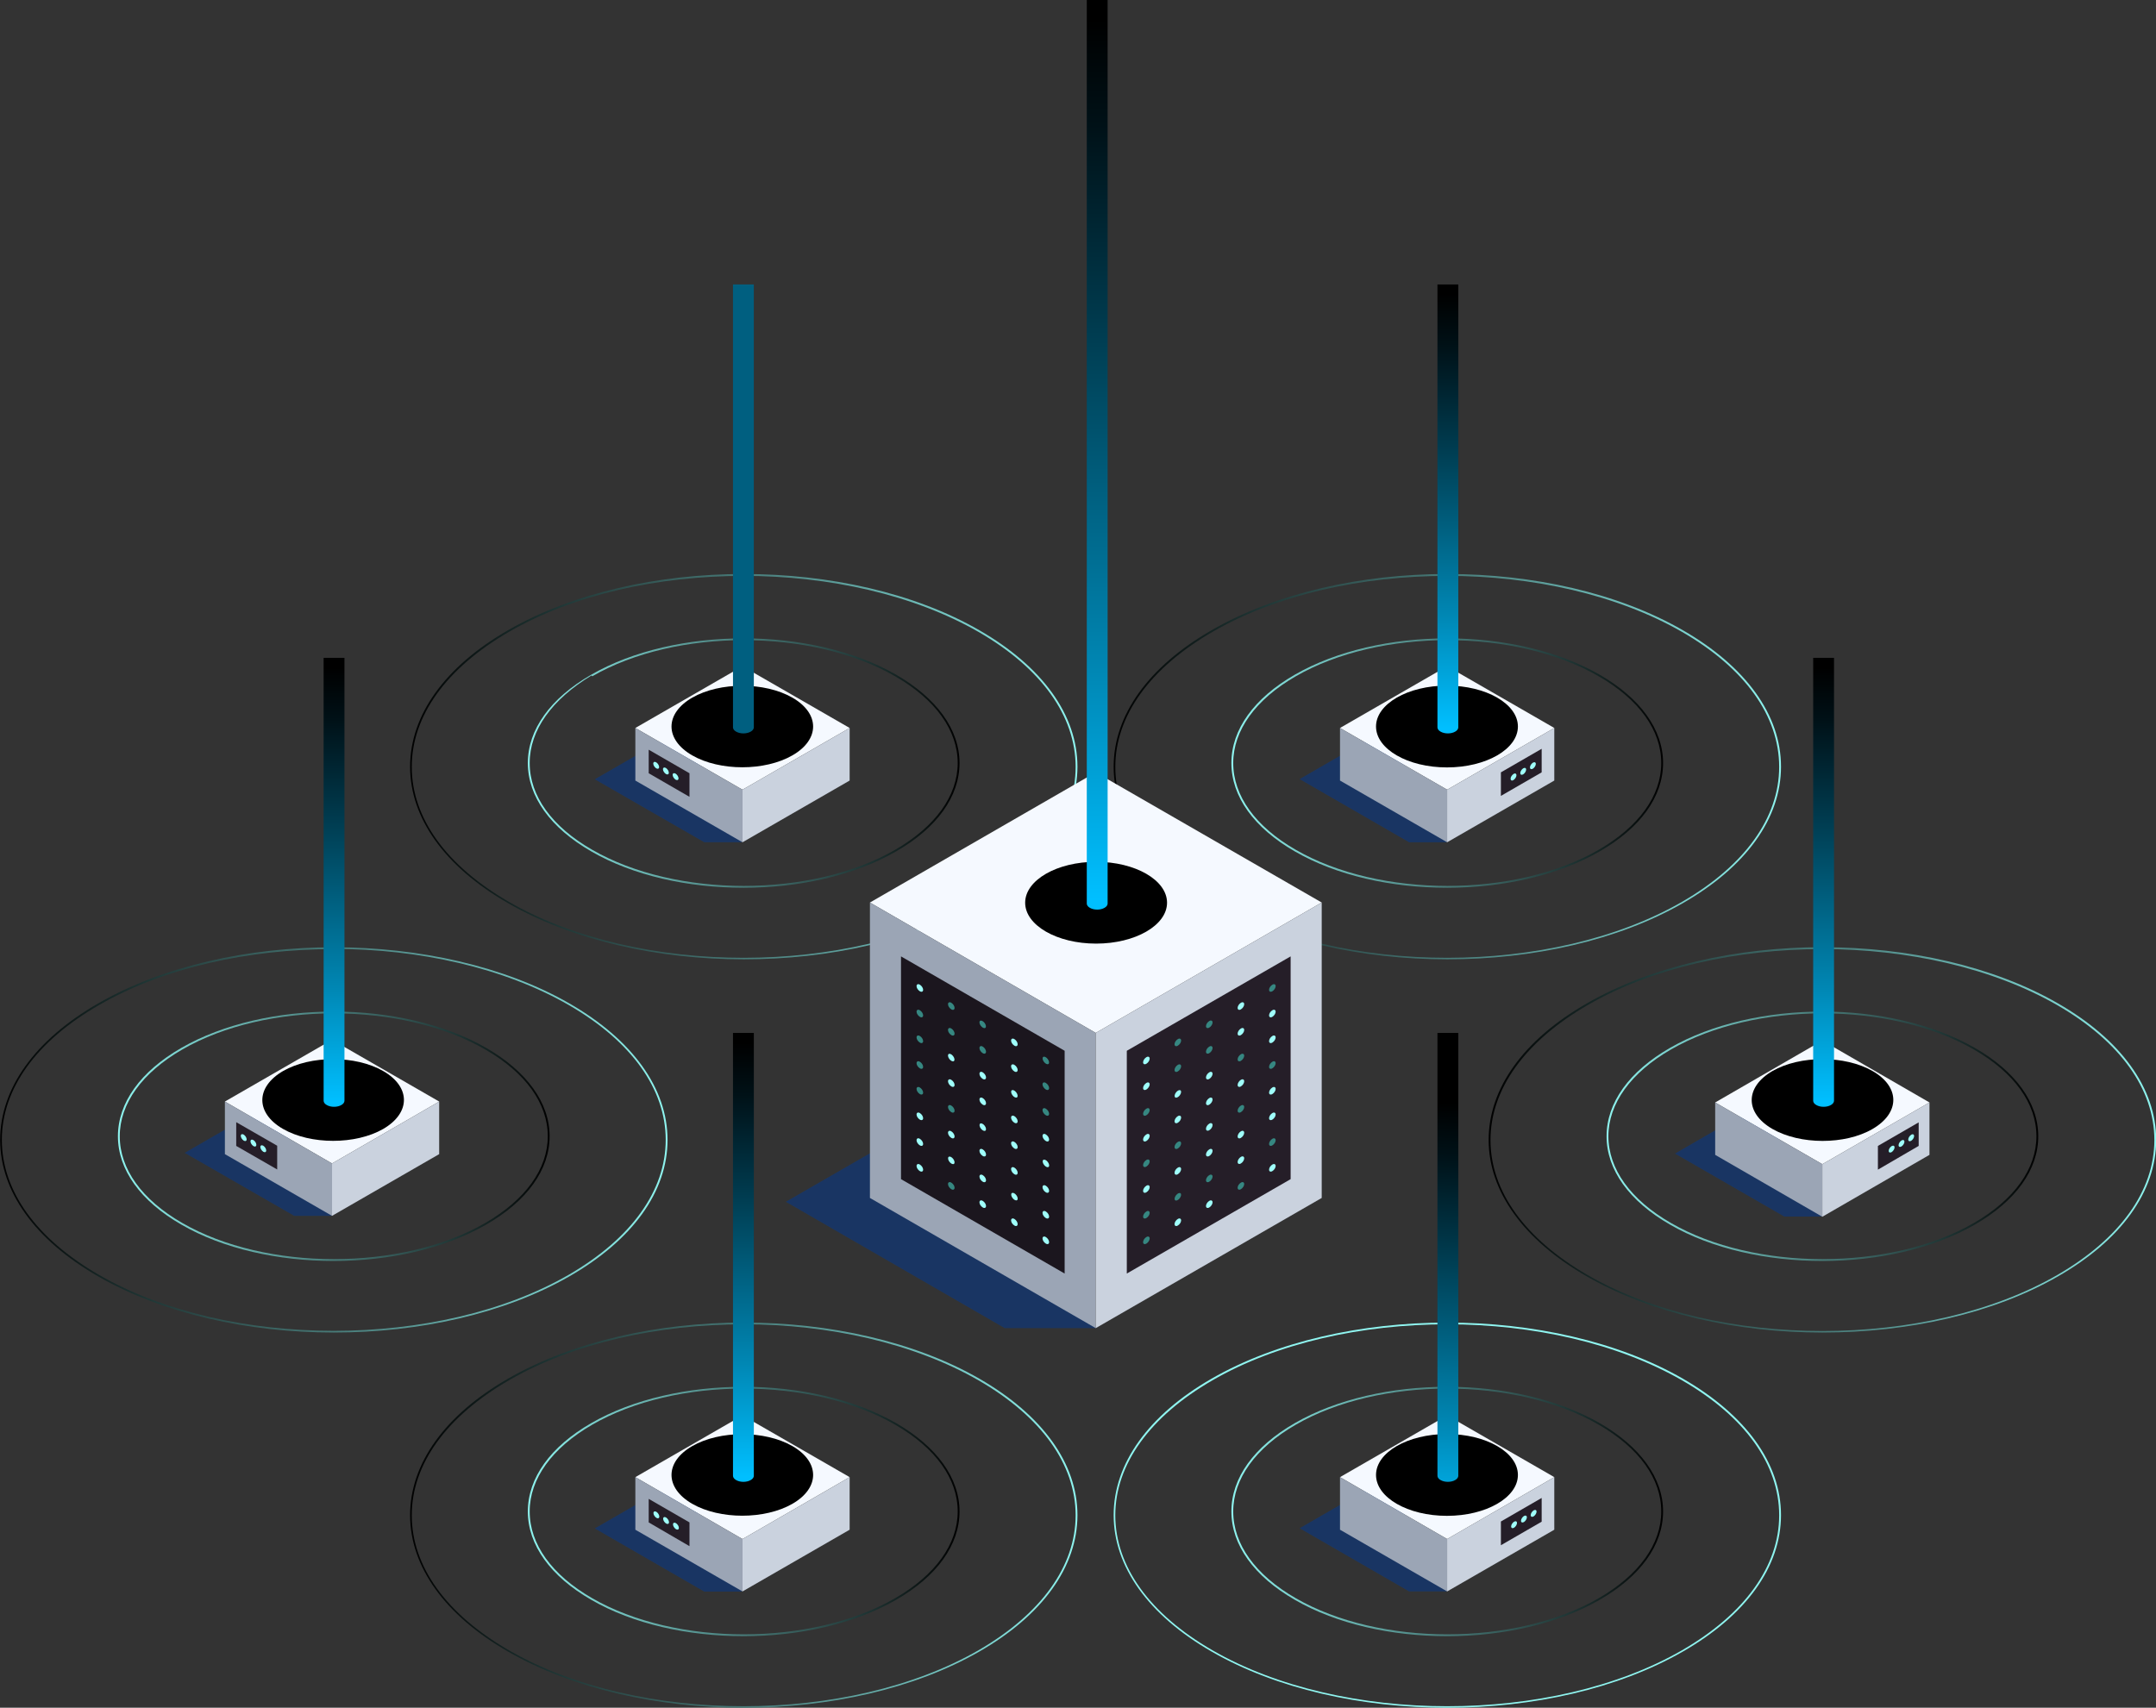 <svg width="544" height="431" viewBox="0 0 544 431" fill="none" xmlns="http://www.w3.org/2000/svg">
<rect x="0" y="0" width="544" height="431" fill="#333333" stroke="none"/>
<g clip-path="url(#clip0_343_26545)">
<g style="mix-blend-mode:screen">
<path d="M365.143 242.113C343.599 242.113 322.054 237.366 305.677 227.919C289.761 218.749 280.996 206.492 280.996 193.497C280.996 180.502 289.761 168.244 305.677 159.074C338.478 140.134 391.854 140.134 424.654 159.074C440.57 168.244 449.381 180.502 449.381 193.497C449.381 206.492 440.616 218.749 424.654 227.919C408.231 237.366 386.733 242.113 365.189 242.113H365.143ZM365.143 145.341C343.691 145.341 322.239 150.042 305.908 159.488C290.13 168.613 281.411 180.686 281.411 193.543C281.411 206.399 290.084 218.473 305.908 227.597C338.57 246.444 391.715 246.444 424.423 227.597C440.201 218.473 448.92 206.399 448.92 193.543C448.92 180.686 440.247 168.613 424.423 159.488C408.092 150.088 386.641 145.341 365.189 145.341H365.143Z" fill="url(#paint0_linear_343_26545)"/>
</g>
<g style="mix-blend-mode:screen">
<path d="M365.142 224.049C351.21 224.049 337.278 221.008 326.713 214.879C316.379 208.934 310.705 201.008 310.705 192.575C310.705 184.142 316.379 176.216 326.713 170.272C347.934 158.06 382.396 158.06 403.617 170.272C413.905 176.216 419.625 184.142 419.625 192.575C419.625 201.008 413.951 208.934 403.617 214.879C393.006 221.008 379.074 224.049 365.188 224.049H365.142ZM326.944 170.687C316.795 176.539 311.166 184.327 311.166 192.575C311.166 200.824 316.749 208.612 326.944 214.464C348.027 226.63 382.303 226.63 403.386 214.464C413.535 208.612 419.164 200.824 419.164 192.575C419.164 184.327 413.582 176.539 403.386 170.687C382.303 158.521 348.027 158.521 326.944 170.687Z" fill="url(#paint1_linear_343_26545)"/>
</g>
<g style="mix-blend-mode:multiply" opacity="0.5">
<path d="M349.366 184.234L327.914 196.63L355.548 212.574H365.097L349.366 184.234Z" fill="#003893"/>
</g>
<path d="M365.143 199.301L338.109 183.726L365.143 168.15L392.177 183.726L365.143 199.301Z" fill="#F5F9FF"/>
<path d="M365.143 212.574L338.109 196.998V183.727L365.143 199.302V212.574Z" fill="#9BA5B5"/>
<path d="M392.177 196.998L365.143 212.574V199.302L392.177 183.727V196.998Z" fill="#CAD2DE"/>
<path d="M388.993 194.925L378.705 200.869V194.925L388.993 188.98V194.925Z" fill="#251E28"/>
<path d="M387.517 192.805C387.517 193.219 387.194 193.726 386.779 194.003C386.364 194.233 386.041 194.095 386.041 193.68C386.041 193.265 386.364 192.759 386.779 192.482C387.194 192.252 387.517 192.39 387.517 192.805Z" fill="#9FFFFA"/>
<path d="M385.072 194.232C385.072 194.647 384.749 195.154 384.334 195.431C383.919 195.661 383.596 195.523 383.596 195.108C383.596 194.693 383.919 194.186 384.334 193.91C384.749 193.679 385.072 193.818 385.072 194.232Z" fill="#9FFFFA"/>
<path d="M382.627 195.661C382.627 196.076 382.304 196.583 381.888 196.859C381.473 197.136 381.15 196.951 381.15 196.537C381.15 196.122 381.473 195.615 381.888 195.339C382.304 195.062 382.627 195.246 382.627 195.661Z" fill="#9FFFFA"/>
<path d="M381.152 183.358L365.052 192.62L348.951 183.358L365.052 174.096L381.152 183.358Z" fill="#0656D7"/>
<path style="mix-blend-mode:color-dodge" d="M365.097 193.68C374.983 193.68 382.996 189.058 382.996 183.357C382.996 177.657 374.983 173.035 365.097 173.035C355.211 173.035 347.197 177.657 347.197 183.357C347.197 189.058 355.211 193.68 365.097 193.68Z" fill="url(#paint2_radial_343_26545)"/>
<path style="mix-blend-mode:color-dodge" d="M362.697 71.795V183.589C362.697 183.957 362.974 184.372 363.482 184.648C364.496 185.248 366.157 185.248 367.172 184.648C367.68 184.372 367.956 183.957 367.956 183.589V71.795H362.697Z" fill="url(#paint3_linear_343_26545)"/>
<g style="mix-blend-mode:screen">
<path d="M187.623 242.113C166.079 242.113 144.535 237.366 128.158 227.919C112.242 218.749 103.477 206.492 103.477 193.497C103.477 180.502 112.242 168.244 128.158 159.074C160.958 140.134 214.334 140.134 247.135 159.074C263.051 168.244 271.862 180.502 271.862 193.497C271.862 206.492 263.097 218.749 247.135 227.919C230.711 237.366 209.213 242.113 187.669 242.113H187.623ZM187.623 145.341C166.171 145.341 144.719 150.042 128.388 159.488C112.611 168.613 103.892 180.686 103.892 193.543C103.892 206.399 112.565 218.473 128.388 227.597C161.051 246.444 214.196 246.444 246.904 227.597C262.681 218.473 271.401 206.399 271.401 193.543C271.401 180.686 262.728 168.613 246.904 159.488C230.573 150.088 209.121 145.341 187.669 145.341H187.623Z" fill="url(#paint4_linear_343_26545)"/>
</g>
<g style="mix-blend-mode:screen">
<path d="M187.622 224.049C173.69 224.049 159.758 221.008 149.194 214.879C138.86 208.934 133.186 201.008 133.186 192.575C133.186 184.142 138.86 176.216 149.194 170.272C170.369 158.06 204.876 158.06 226.097 170.272C236.385 176.216 242.105 184.142 242.105 192.575C242.105 201.008 236.431 208.934 226.097 214.879C215.487 221.008 201.555 224.049 187.669 224.049H187.622ZM149.286 170.456C139.229 176.539 133.647 184.281 133.647 192.575C133.647 200.87 139.229 208.612 149.424 214.464C170.507 226.63 204.784 226.63 225.867 214.464C236.016 208.612 241.644 200.824 241.644 192.575C241.644 184.327 236.062 176.539 225.867 170.687C204.784 158.521 170.507 158.521 149.424 170.687L149.286 170.502V170.456Z" fill="url(#paint5_linear_343_26545)"/>
</g>
<g style="mix-blend-mode:multiply" opacity="0.5">
<path d="M171.568 184.279L150.07 196.675L177.704 212.573H187.253L171.568 184.279Z" fill="#003893"/>
</g>
<path d="M187.346 199.301L160.312 183.726L187.346 168.15L214.38 183.726L187.346 199.301Z" fill="#F5F9FF"/>
<path d="M187.346 212.574L160.312 196.998V183.727L187.346 199.302V212.574Z" fill="#9BA5B5"/>
<path d="M214.38 196.998L187.346 212.574V199.302L214.38 183.727V196.998Z" fill="#CAD2DE"/>
<path d="M163.68 195.155L173.967 201.1V195.155L163.68 189.211V195.155Z" fill="#251E28"/>
<path d="M164.834 192.713C164.834 193.128 165.157 193.635 165.572 193.911C165.987 194.141 166.31 194.003 166.31 193.588C166.31 193.174 165.987 192.667 165.572 192.39C165.157 192.16 164.834 192.298 164.834 192.713Z" fill="#9FFFFA"/>
<path d="M167.279 194.141C167.279 194.555 167.602 195.062 168.017 195.339C168.433 195.569 168.756 195.431 168.756 195.016C168.756 194.601 168.433 194.095 168.017 193.818C167.602 193.588 167.279 193.726 167.279 194.141Z" fill="#9FFFFA"/>
<path d="M169.725 195.57C169.725 195.985 170.048 196.492 170.463 196.768C170.878 196.999 171.201 196.861 171.201 196.446C171.201 196.031 170.878 195.524 170.463 195.248C170.048 195.017 169.725 195.156 169.725 195.57Z" fill="#9FFFFA"/>
<path d="M203.354 183.358L187.253 192.62L171.199 183.358L187.253 174.096L203.354 183.358Z" fill="#0656D7"/>
<path style="mix-blend-mode:color-dodge" d="M199.941 176.077C206.907 180.086 206.907 186.63 199.941 190.639C192.975 194.648 181.626 194.648 174.66 190.639C167.694 186.63 167.694 180.086 174.66 176.077C181.626 172.068 192.975 172.068 199.941 176.077Z" fill="url(#paint6_radial_343_26545)"/>
<path style="mix-blend-mode:color-dodge" d="M184.947 71.795V183.589C184.947 183.957 185.224 184.372 185.732 184.648C186.746 185.248 188.407 185.248 189.422 184.648C189.93 184.372 190.206 183.957 190.206 183.589V71.795H184.947Z" fill="url(#paint7_linear_343_26545)"/>
<g style="mix-blend-mode:screen">
<path d="M365.143 431C343.599 431 322.054 426.253 305.677 416.807C289.761 407.637 280.996 395.379 280.996 382.384C280.996 369.389 289.761 357.131 305.677 347.961C338.478 329.068 391.854 329.068 424.654 347.961C440.57 357.131 449.381 369.389 449.381 382.384C449.381 395.379 440.616 407.637 424.654 416.807C408.231 426.253 386.733 431 365.189 431H365.143ZM365.143 334.229C343.691 334.229 322.239 338.929 305.908 348.376C290.13 357.5 281.411 369.573 281.411 382.43C281.411 395.287 290.084 407.36 305.908 416.484C338.57 435.332 391.715 435.332 424.423 416.484C440.201 407.36 448.92 395.287 448.92 382.43C448.92 369.573 440.247 357.5 424.423 348.376C408.092 338.975 386.641 334.229 365.189 334.229H365.143Z" fill="url(#paint8_linear_343_26545)"/>
</g>
<g style="mix-blend-mode:screen">
<path d="M365.142 412.936C351.21 412.936 337.278 409.894 326.713 403.766C316.379 397.821 310.705 389.895 310.705 381.462C310.705 373.029 316.379 365.103 326.713 359.159C347.934 346.947 382.396 346.947 403.617 359.159C413.905 365.103 419.625 373.029 419.625 381.462C419.625 389.895 413.951 397.821 403.617 403.766C393.006 409.894 379.074 412.936 365.188 412.936H365.142ZM365.142 350.449C351.302 350.449 337.462 353.491 326.944 359.573C316.795 365.426 311.166 373.214 311.166 381.462C311.166 389.711 316.749 397.498 326.944 403.351C348.027 415.516 382.303 415.516 403.386 403.351C413.535 397.498 419.164 389.711 419.164 381.462C419.164 373.214 413.582 365.426 403.386 359.573C392.868 353.491 379.028 350.449 365.188 350.449H365.142Z" fill="url(#paint9_linear_343_26545)"/>
</g>
<g style="mix-blend-mode:multiply" opacity="0.5">
<path d="M349.366 373.307L327.914 385.703L355.548 401.647H365.097L349.366 373.307Z" fill="#003893"/>
</g>
<path d="M365.143 388.422L338.109 372.8L365.143 357.225L392.177 372.8L365.143 388.422Z" fill="#F5F9FF"/>
<path d="M365.143 401.648L338.109 386.072V372.801L365.143 388.422V401.648Z" fill="#9BA5B5"/>
<path d="M392.177 386.072L365.143 401.648V388.422L392.177 372.801V386.072Z" fill="#CAD2DE"/>
<path d="M388.993 384.043L378.705 389.988V383.997L388.993 378.053V384.043Z" fill="#251E28"/>
<path d="M387.701 381.51C387.701 381.924 387.378 382.431 386.963 382.708C386.548 382.938 386.225 382.8 386.225 382.385C386.225 381.971 386.548 381.464 386.963 381.187C387.378 380.957 387.701 381.095 387.701 381.51Z" fill="#9FFFFA"/>
<path d="M385.256 382.937C385.256 383.352 384.933 383.859 384.517 384.136C384.102 384.366 383.779 384.228 383.779 383.813C383.779 383.398 384.102 382.891 384.517 382.615C384.933 382.384 385.256 382.523 385.256 382.937Z" fill="#9FFFFA"/>
<path d="M382.765 384.367C382.765 384.782 382.442 385.289 382.027 385.565C381.612 385.796 381.289 385.657 381.289 385.243C381.289 384.828 381.612 384.321 382.027 384.045C382.442 383.814 382.765 383.952 382.765 384.367Z" fill="#9FFFFA"/>
<path d="M381.152 372.247L365.052 381.555L348.951 372.247L365.052 362.984L381.152 372.247Z" fill="#0656D7"/>
<path style="mix-blend-mode:color-dodge" d="M365.097 382.568C374.983 382.568 382.996 377.947 382.996 372.246C382.996 366.545 374.983 361.924 365.097 361.924C355.211 361.924 347.197 366.545 347.197 372.246C347.197 377.947 355.211 382.568 365.097 382.568Z" fill="url(#paint10_radial_343_26545)"/>
<path style="mix-blend-mode:color-dodge" d="M362.697 260.684V372.477C362.697 372.846 362.974 373.261 363.482 373.537C364.496 374.136 366.157 374.136 367.172 373.537C367.68 373.261 367.956 372.846 367.956 372.477V260.684H362.697Z" fill="url(#paint11_linear_343_26545)"/>
<g style="mix-blend-mode:screen">
<path d="M459.808 336.302C438.264 336.302 416.72 331.556 400.343 322.109C384.427 312.939 375.615 300.681 375.615 287.686C375.615 274.691 384.381 262.433 400.343 253.263C433.143 234.324 486.519 234.324 519.319 253.263C535.235 262.433 544.047 274.691 544.047 287.686C544.047 300.681 535.281 312.939 519.319 322.109C502.942 331.556 481.398 336.302 459.854 336.302H459.808ZM459.808 239.531C438.356 239.531 416.904 244.231 400.573 253.678C384.796 262.802 376.077 274.875 376.077 287.732C376.077 300.589 384.75 312.662 400.573 321.786C433.235 340.634 486.427 340.634 519.089 321.786C534.866 312.662 543.585 300.589 543.585 287.732C543.585 274.875 534.912 262.802 519.089 253.678C502.758 244.277 481.306 239.531 459.854 239.531H459.808Z" fill="url(#paint12_linear_343_26545)"/>
</g>
<g style="mix-blend-mode:screen">
<path d="M459.808 318.238C445.876 318.238 431.944 315.197 421.379 309.068C411.045 303.124 405.371 295.198 405.371 286.765C405.371 278.332 411.045 270.406 421.379 264.461C442.6 252.25 477.062 252.25 498.283 264.461C508.617 270.406 514.291 278.332 514.291 286.765C514.291 295.198 508.617 303.124 498.283 309.068C487.672 315.197 473.74 318.238 459.854 318.238H459.808ZM421.61 264.876C411.461 270.729 405.832 278.516 405.832 286.765C405.832 295.013 411.414 302.801 421.61 308.654C442.693 320.819 476.969 320.819 498.052 308.654C508.201 302.801 513.83 295.013 513.83 286.765C513.83 278.516 508.248 270.729 498.052 264.876C476.969 252.711 442.693 252.711 421.61 264.876Z" fill="url(#paint13_linear_343_26545)"/>
</g>
<g style="mix-blend-mode:multiply" opacity="0.5">
<path d="M444.077 278.746L422.625 291.142L450.212 307.04H459.808L444.077 278.746Z" fill="#003893"/>
</g>
<path d="M459.807 293.814L432.773 278.239L459.807 262.617L486.841 278.239L459.807 293.814Z" fill="#F5F9FF"/>
<path d="M459.807 307.085L432.773 291.464V278.238L459.807 293.814V307.085Z" fill="#9BA5B5"/>
<path d="M486.841 291.464L459.807 307.085V293.814L486.841 278.238V291.464Z" fill="#CAD2DE"/>
<path d="M484.12 289.206L473.832 295.197V289.206L484.12 283.262V289.206Z" fill="#251E28"/>
<path d="M482.966 286.718C482.966 287.132 482.644 287.639 482.228 287.916C481.813 288.146 481.49 288.008 481.49 287.593C481.49 287.179 481.813 286.672 482.228 286.395C482.644 286.119 482.966 286.303 482.966 286.718Z" fill="#9FFFFA"/>
<path d="M480.521 288.146C480.521 288.561 480.198 289.068 479.783 289.345C479.368 289.575 479.045 289.437 479.045 289.022C479.045 288.607 479.368 288.1 479.783 287.824C480.198 287.593 480.521 287.732 480.521 288.146Z" fill="#9FFFFA"/>
<path d="M478.031 289.574C478.031 289.989 477.708 290.496 477.293 290.772C476.878 291.003 476.555 290.864 476.555 290.45C476.555 290.035 476.878 289.528 477.293 289.252C477.708 289.021 478.031 289.159 478.031 289.574Z" fill="#9FFFFA"/>
<path d="M475.907 277.594L459.852 286.903L443.752 277.594L459.852 268.332L475.907 277.594Z" fill="#0656D7"/>
<path style="mix-blend-mode:color-dodge" d="M472.494 270.313C479.46 274.323 479.46 280.866 472.494 284.921C465.528 288.976 454.179 288.93 447.213 284.921C440.247 280.912 440.247 274.369 447.213 270.313C454.179 266.304 465.528 266.304 472.494 270.313Z" fill="url(#paint14_radial_343_26545)"/>
<path style="mix-blend-mode:color-dodge" d="M457.5 166.031V277.825C457.5 278.194 457.777 278.608 458.284 278.885C459.299 279.484 460.96 279.484 461.975 278.885C462.482 278.608 462.759 278.194 462.759 277.825V166.031H457.5Z" fill="url(#paint15_linear_343_26545)"/>
<g style="mix-blend-mode:screen">
<path d="M84.193 336.302C62.649 336.302 41.105 331.556 24.728 322.109C8.812 312.939 0.047 300.681 0.047 287.686C0.047 274.691 8.812 262.434 24.728 253.264C57.529 234.324 110.904 234.37 143.705 253.264C159.621 262.434 168.432 274.691 168.432 287.686C168.432 300.681 159.667 312.939 143.705 322.109C127.282 331.556 105.784 336.302 84.24 336.302H84.193ZM84.193 239.531C62.742 239.531 41.29 244.232 24.959 253.678C9.135 262.756 0.462 274.83 0.462 287.686C0.462 300.543 9.135 312.616 24.959 321.741C57.621 340.588 110.812 340.588 143.474 321.741C159.252 312.616 167.971 300.543 167.971 287.686C167.971 274.83 159.298 262.756 143.474 253.632C127.143 244.232 105.691 239.485 84.24 239.485L84.193 239.531Z" fill="url(#paint16_linear_343_26545)"/>
</g>
<g style="mix-blend-mode:screen">
<path d="M84.193 318.238C70.261 318.238 56.328 315.197 45.764 309.068C35.43 303.124 29.756 295.198 29.756 286.765C29.756 278.332 35.43 270.406 45.764 264.461C66.985 252.25 101.446 252.25 122.668 264.461C132.955 270.406 138.676 278.332 138.676 286.765C138.676 295.198 133.001 303.124 122.668 309.068C112.057 315.197 98.125 318.238 84.239 318.238H84.193ZM84.193 255.752C70.353 255.752 56.513 258.793 45.995 264.876C35.845 270.729 30.217 278.516 30.217 286.765C30.217 295.013 35.799 302.801 45.995 308.654C67.077 320.819 101.354 320.819 122.437 308.654C132.586 302.801 138.214 295.013 138.214 286.765C138.214 278.516 132.632 270.729 122.437 264.876C111.919 258.793 98.079 255.752 84.239 255.752H84.193Z" fill="url(#paint17_linear_343_26545)"/>
</g>
<g style="mix-blend-mode:multiply" opacity="0.5">
<path d="M68.094 278.562L46.596 290.958L74.229 306.857H83.779L68.094 278.562Z" fill="#003893"/>
</g>
<path d="M83.778 293.631L56.744 278.009L83.778 262.434L110.812 278.009L83.778 293.631Z" fill="#F5F9FF"/>
<path d="M83.778 306.857L56.744 291.281V278.01L83.778 293.631V306.857Z" fill="#9BA5B5"/>
<path d="M110.811 291.281L83.777 306.857V293.631L110.811 278.01V291.281Z" fill="#CAD2DE"/>
<path d="M59.605 289.207L69.939 295.152V289.161L59.605 283.217V289.207Z" fill="#251E28"/>
<path d="M60.758 286.672C60.758 287.087 61.081 287.593 61.496 287.87C61.911 288.1 62.234 287.962 62.234 287.547C62.234 287.133 61.911 286.626 61.496 286.349C61.081 286.119 60.758 286.257 60.758 286.672Z" fill="#9FFFFA"/>
<path d="M63.203 288.055C63.203 288.469 63.526 288.976 63.941 289.253C64.356 289.483 64.679 289.345 64.679 288.93C64.679 288.515 64.356 288.009 63.941 287.732C63.526 287.502 63.203 287.64 63.203 288.055Z" fill="#9FFFFA"/>
<path d="M65.693 289.482C65.693 289.897 66.016 290.404 66.431 290.681C66.847 290.911 67.17 290.773 67.17 290.358C67.17 289.943 66.847 289.436 66.431 289.16C66.016 288.929 65.693 289.068 65.693 289.482Z" fill="#9FFFFA"/>
<path d="M100.109 277.594L84.009 286.903L67.908 277.594L84.009 268.332L100.109 277.594Z" fill="#0656D7"/>
<path style="mix-blend-mode:color-dodge" d="M96.695 270.313C103.661 274.323 103.661 280.866 96.695 284.921C89.729 288.93 78.38 288.93 71.414 284.921C64.448 280.912 64.448 274.369 71.414 270.313C78.38 266.304 89.729 266.304 96.695 270.313Z" fill="url(#paint18_radial_343_26545)"/>
<path style="mix-blend-mode:color-dodge" d="M81.656 166.031V277.825C81.656 278.194 81.933 278.608 82.441 278.885C83.455 279.484 85.116 279.484 86.131 278.885C86.639 278.608 86.915 278.194 86.915 277.825V166.031H81.656Z" fill="url(#paint19_linear_343_26545)"/>
<g style="mix-blend-mode:screen">
<path d="M187.623 431C166.079 431 144.535 426.253 128.158 416.807C112.242 407.637 103.477 395.379 103.477 382.384C103.477 369.389 112.242 357.131 128.158 347.961C160.958 329.068 214.334 329.068 247.135 347.961C263.051 357.131 271.862 369.389 271.862 382.384C271.862 395.379 263.097 407.637 247.135 416.807C230.711 426.253 209.213 431 187.669 431H187.623ZM187.623 334.229C166.171 334.229 144.719 338.929 128.388 348.376C112.611 357.5 103.892 369.573 103.892 382.43C103.892 395.287 112.565 407.36 128.388 416.484C161.051 435.332 214.196 435.332 246.904 416.484C262.681 407.36 271.401 395.287 271.401 382.43C271.401 369.573 262.728 357.5 246.904 348.376C230.573 338.975 209.121 334.229 187.669 334.229H187.623Z" fill="url(#paint20_linear_343_26545)"/>
</g>
<g style="mix-blend-mode:screen">
<path d="M187.622 412.936C173.69 412.936 159.758 409.894 149.194 403.766C138.86 397.821 133.186 389.895 133.186 381.462C133.186 373.029 138.86 365.103 149.194 359.159C170.369 346.947 204.876 346.947 226.097 359.159C236.385 365.103 242.105 373.029 242.105 381.462C242.105 389.895 236.431 397.821 226.097 403.766C215.487 409.894 201.555 412.936 187.669 412.936H187.622ZM187.622 350.449C173.783 350.449 159.943 353.491 149.424 359.573C139.275 365.426 133.647 373.214 133.647 381.462C133.647 389.711 139.229 397.498 149.424 403.351C170.507 415.516 204.784 415.516 225.867 403.351C236.016 397.498 241.644 389.711 241.644 381.462C241.644 373.214 236.062 365.426 225.867 359.573C215.348 353.491 201.508 350.449 187.669 350.449H187.622Z" fill="url(#paint21_linear_343_26545)"/>
</g>
<g style="mix-blend-mode:multiply" opacity="0.5">
<path d="M171.568 373.354L150.07 385.749L177.704 401.694H187.253L171.568 373.354Z" fill="#003893"/>
</g>
<path d="M187.346 388.422L160.312 372.8L187.346 357.225L214.38 372.8L187.346 388.422Z" fill="#F5F9FF"/>
<path d="M187.346 401.648L160.312 386.072V372.801L187.346 388.422V401.648Z" fill="#9BA5B5"/>
<path d="M214.38 386.072L187.346 401.648V388.422L214.38 372.801V386.072Z" fill="#CAD2DE"/>
<path d="M163.68 384.228L173.967 390.218V384.228L163.68 378.283V384.228Z" fill="#251E28"/>
<path d="M164.879 381.877C164.879 382.292 165.202 382.799 165.617 383.075C166.032 383.305 166.355 383.167 166.355 382.752C166.355 382.338 166.032 381.831 165.617 381.554C165.202 381.324 164.879 381.462 164.879 381.877Z" fill="#9FFFFA"/>
<path d="M167.324 383.305C167.324 383.719 167.647 384.226 168.062 384.503C168.478 384.733 168.8 384.595 168.8 384.18C168.8 383.765 168.478 383.259 168.062 382.982C167.647 382.752 167.324 382.89 167.324 383.305Z" fill="#9FFFFA"/>
<path d="M169.814 384.734C169.814 385.149 170.137 385.656 170.553 385.932C170.968 386.163 171.291 386.025 171.291 385.61C171.291 385.195 170.968 384.688 170.553 384.412C170.137 384.181 169.814 384.32 169.814 384.734Z" fill="#9FFFFA"/>
<path d="M203.354 372.247L187.253 381.555L171.199 372.247L187.253 362.984L203.354 372.247Z" fill="#0656D7"/>
<path style="mix-blend-mode:color-dodge" d="M199.941 364.966C206.907 368.975 206.907 375.518 199.941 379.528C192.975 383.537 181.626 383.537 174.66 379.528C167.694 375.518 167.694 368.975 174.66 364.966C181.626 360.957 192.975 360.957 199.941 364.966Z" fill="url(#paint22_radial_343_26545)"/>
<path style="mix-blend-mode:color-dodge" d="M184.947 260.684V372.477C184.947 372.846 185.224 373.261 185.732 373.537C186.746 374.136 188.407 374.136 189.422 373.537C189.93 373.261 190.206 372.846 190.206 372.477V260.684H184.947Z" fill="url(#paint23_linear_343_26545)"/>
<g style="mix-blend-mode:multiply" opacity="0.5">
<path d="M241.183 278.562L198.279 303.308L253.5 335.197H276.475L241.183 278.562Z" fill="#003893"/>
</g>
<path d="M276.474 260.682L219.5 227.78L276.474 194.924L333.495 227.78L276.474 260.682Z" fill="#F5F9FF"/>
<path d="M276.474 335.195L219.5 302.339V227.779L276.474 260.681V335.195Z" fill="#9BA5B5"/>
<path d="M227.342 297.592V241.373L268.631 265.197V321.417L227.342 297.592Z" fill="#1B161E"/>
<path d="M333.495 302.339L276.475 335.195V260.681L333.495 227.779V302.339Z" fill="#CAD2DE"/>
<path d="M284.316 265.197L325.652 241.373V297.592L284.316 321.417V265.197Z" fill="#251E28"/>
<path d="M290.085 267.18C290.085 267.641 289.716 268.194 289.254 268.47C288.793 268.747 288.424 268.563 288.424 268.102C288.424 267.641 288.793 267.088 289.254 266.812C289.716 266.535 290.085 266.719 290.085 267.18Z" fill="#9FFFFA"/>
<path d="M298.02 262.618C298.02 263.079 297.651 263.631 297.19 263.908C296.728 264.184 296.359 264 296.359 263.539C296.359 263.079 296.728 262.526 297.19 262.249C297.651 261.973 298.02 262.157 298.02 262.618Z" fill="#368781"/>
<path d="M305.954 258.055C305.954 258.516 305.585 259.069 305.123 259.345C304.662 259.622 304.293 259.438 304.293 258.977C304.293 258.516 304.662 257.963 305.123 257.687C305.585 257.41 305.954 257.594 305.954 258.055Z" fill="#368781"/>
<path d="M313.936 253.448C313.936 253.909 313.567 254.462 313.106 254.738C312.644 255.015 312.275 254.83 312.275 254.369C312.275 253.909 312.644 253.356 313.106 253.079C313.567 252.803 313.936 252.987 313.936 253.448Z" fill="#9FFFFA"/>
<path d="M321.87 248.885C321.87 249.346 321.501 249.899 321.039 250.176C320.578 250.452 320.209 250.268 320.209 249.807C320.209 249.346 320.578 248.793 321.039 248.517C321.501 248.24 321.87 248.424 321.87 248.885Z" fill="#368781"/>
<path d="M290.085 273.676C290.085 274.137 289.716 274.69 289.254 274.967C288.793 275.243 288.424 275.059 288.424 274.598C288.424 274.137 288.793 273.584 289.254 273.308C289.716 273.031 290.085 273.215 290.085 273.676Z" fill="#9FFFFA"/>
<path d="M298.02 269.116C298.02 269.577 297.651 270.13 297.19 270.406C296.728 270.683 296.359 270.498 296.359 270.037C296.359 269.577 296.728 269.024 297.19 268.747C297.651 268.471 298.02 268.655 298.02 269.116Z" fill="#368781"/>
<path d="M305.954 264.506C305.954 264.967 305.585 265.52 305.123 265.797C304.662 266.073 304.293 265.889 304.293 265.428C304.293 264.967 304.662 264.414 305.123 264.138C305.585 263.861 305.954 264.046 305.954 264.506Z" fill="#368781"/>
<path d="M313.936 259.944C313.936 260.405 313.567 260.958 313.106 261.234C312.644 261.511 312.275 261.326 312.275 260.865C312.275 260.405 312.644 259.852 313.106 259.575C313.567 259.299 313.936 259.483 313.936 259.944Z" fill="#9FFFFA"/>
<path d="M321.87 255.336C321.87 255.797 321.501 256.35 321.039 256.627C320.578 256.903 320.209 256.719 320.209 256.258C320.209 255.797 320.578 255.244 321.039 254.968C321.501 254.691 321.87 254.876 321.87 255.336Z" fill="#9FFFFA"/>
<path d="M290.085 280.174C290.085 280.635 289.716 281.188 289.254 281.465C288.793 281.741 288.424 281.557 288.424 281.096C288.424 280.635 288.793 280.082 289.254 279.806C289.716 279.529 290.085 279.714 290.085 280.174Z" fill="#368781"/>
<path d="M297.677 276.438C298.044 275.95 298.128 275.393 297.863 275.194C297.598 274.995 297.086 275.23 296.718 275.718C296.351 276.206 296.267 276.763 296.532 276.962C296.797 277.161 297.309 276.926 297.677 276.438Z" fill="#9FFFFA"/>
<path d="M305.954 271.004C305.954 271.465 305.585 272.018 305.123 272.295C304.662 272.571 304.293 272.387 304.293 271.926C304.293 271.465 304.662 270.912 305.123 270.636C305.585 270.359 305.954 270.544 305.954 271.004Z" fill="#9FFFFA"/>
<path d="M313.936 266.442C313.936 266.903 313.567 267.456 313.106 267.732C312.644 268.009 312.275 267.824 312.275 267.364C312.275 266.903 312.644 266.35 313.106 266.073C313.567 265.797 313.936 265.981 313.936 266.442Z" fill="#368781"/>
<path d="M321.87 261.834C321.87 262.295 321.501 262.848 321.039 263.125C320.578 263.401 320.209 263.217 320.209 262.756C320.209 262.295 320.578 261.742 321.039 261.466C321.501 261.189 321.87 261.374 321.87 261.834Z" fill="#9FFFFA"/>
<path d="M290.085 286.672C290.085 287.133 289.716 287.686 289.254 287.963C288.793 288.239 288.424 288.055 288.424 287.594C288.424 287.133 288.793 286.58 289.254 286.304C289.716 286.027 290.085 286.212 290.085 286.672Z" fill="#9FFFFA"/>
<path d="M298.02 282.063C298.02 282.524 297.651 283.077 297.19 283.353C296.728 283.63 296.359 283.445 296.359 282.985C296.359 282.524 296.728 281.971 297.19 281.694C297.651 281.418 298.02 281.602 298.02 282.063Z" fill="#9FFFFA"/>
<path d="M305.954 277.502C305.954 277.963 305.585 278.516 305.123 278.793C304.662 279.069 304.293 278.885 304.293 278.424C304.293 277.963 304.662 277.41 305.123 277.134C305.585 276.857 305.954 277.042 305.954 277.502Z" fill="#9FFFFA"/>
<path d="M313.936 272.893C313.936 273.354 313.567 273.907 313.106 274.183C312.644 274.46 312.275 274.276 312.275 273.815C312.275 273.354 312.644 272.801 313.106 272.524C313.567 272.248 313.936 272.432 313.936 272.893Z" fill="#9FFFFA"/>
<path d="M321.87 268.333C321.87 268.793 321.501 269.346 321.039 269.623C320.578 269.899 320.209 269.715 320.209 269.254C320.209 268.793 320.578 268.24 321.039 267.964C321.501 267.687 321.87 267.872 321.87 268.333Z" fill="#368781"/>
<path d="M290.085 293.124C290.085 293.584 289.716 294.137 289.254 294.414C288.793 294.69 288.424 294.506 288.424 294.045C288.424 293.584 288.793 293.031 289.254 292.755C289.716 292.478 290.085 292.663 290.085 293.124Z" fill="#368781"/>
<path d="M298.02 288.561C298.02 289.022 297.651 289.575 297.19 289.851C296.728 290.128 296.359 289.943 296.359 289.483C296.359 289.022 296.728 288.469 297.19 288.192C297.651 287.916 298.02 288.1 298.02 288.561Z" fill="#368781"/>
<path d="M305.954 283.954C305.954 284.414 305.585 284.967 305.123 285.244C304.662 285.52 304.293 285.336 304.293 284.875C304.293 284.414 304.662 283.861 305.123 283.585C305.585 283.308 305.954 283.493 305.954 283.954Z" fill="#9FFFFA"/>
<path d="M313.936 279.391C313.936 279.852 313.567 280.405 313.106 280.681C312.644 280.958 312.275 280.774 312.275 280.313C312.275 279.852 312.644 279.299 313.106 279.022C313.567 278.746 313.936 278.93 313.936 279.391Z" fill="#368781"/>
<path d="M321.87 274.829C321.87 275.289 321.501 275.842 321.039 276.119C320.578 276.395 320.209 276.211 320.209 275.75C320.209 275.289 320.578 274.736 321.039 274.46C321.501 274.183 321.87 274.368 321.87 274.829Z" fill="#9FFFFA"/>
<path d="M290.085 299.622C290.085 300.082 289.716 300.635 289.254 300.912C288.793 301.188 288.424 301.004 288.424 300.543C288.424 300.082 288.793 299.529 289.254 299.253C289.716 298.976 290.085 299.161 290.085 299.622Z" fill="#9FFFFA"/>
<path d="M298.02 295.059C298.02 295.52 297.651 296.073 297.19 296.349C296.728 296.626 296.359 296.442 296.359 295.981C296.359 295.52 296.728 294.967 297.19 294.69C297.651 294.414 298.02 294.598 298.02 295.059Z" fill="#9FFFFA"/>
<path d="M305.954 290.452C305.954 290.912 305.585 291.465 305.123 291.742C304.662 292.018 304.293 291.834 304.293 291.373C304.293 290.912 304.662 290.36 305.123 290.083C305.585 289.807 305.954 289.991 305.954 290.452Z" fill="#9FFFFA"/>
<path d="M313.936 285.889C313.936 286.35 313.567 286.903 313.106 287.179C312.644 287.456 312.275 287.272 312.275 286.811C312.275 286.35 312.644 285.797 313.106 285.521C313.567 285.244 313.936 285.428 313.936 285.889Z" fill="#9FFFFA"/>
<path d="M321.87 281.28C321.87 281.741 321.501 282.294 321.039 282.57C320.578 282.847 320.209 282.662 320.209 282.201C320.209 281.741 320.578 281.188 321.039 280.911C321.501 280.635 321.87 280.819 321.87 281.28Z" fill="#9FFFFA"/>
<path d="M290.085 306.118C290.085 306.579 289.716 307.131 289.254 307.408C288.793 307.684 288.424 307.5 288.424 307.039C288.424 306.579 288.793 306.026 289.254 305.749C289.716 305.473 290.085 305.657 290.085 306.118Z" fill="#368781"/>
<path d="M297.673 302.403C298.04 301.915 298.124 301.358 297.859 301.159C297.595 300.96 297.082 301.194 296.714 301.683C296.347 302.171 296.263 302.728 296.528 302.927C296.793 303.125 297.305 302.891 297.673 302.403Z" fill="#368781"/>
<path d="M305.954 296.948C305.954 297.409 305.585 297.962 305.123 298.238C304.662 298.515 304.293 298.33 304.293 297.869C304.293 297.409 304.662 296.856 305.123 296.579C305.585 296.303 305.954 296.487 305.954 296.948Z" fill="#368781"/>
<path d="M313.936 292.34C313.936 292.801 313.567 293.354 313.106 293.631C312.644 293.907 312.275 293.723 312.275 293.262C312.275 292.801 312.644 292.248 313.106 291.972C313.567 291.695 313.936 291.88 313.936 292.34Z" fill="#9FFFFA"/>
<path d="M321.87 287.778C321.87 288.239 321.501 288.792 321.039 289.068C320.578 289.345 320.209 289.16 320.209 288.699C320.209 288.239 320.578 287.686 321.039 287.409C321.501 287.133 321.87 287.317 321.87 287.778Z" fill="#368781"/>
<path d="M290.085 312.571C290.085 313.032 289.716 313.585 289.254 313.861C288.793 314.138 288.424 313.953 288.424 313.492C288.424 313.032 288.793 312.479 289.254 312.202C289.716 311.926 290.085 312.11 290.085 312.571Z" fill="#368781"/>
<path d="M298.02 308.008C298.02 308.469 297.651 309.022 297.19 309.299C296.728 309.575 296.359 309.391 296.359 308.93C296.359 308.469 296.728 307.916 297.19 307.64C297.651 307.363 298.02 307.547 298.02 308.008Z" fill="#9FFFFA"/>
<path d="M305.954 303.446C305.954 303.907 305.585 304.46 305.123 304.736C304.662 305.013 304.293 304.828 304.293 304.367C304.293 303.907 304.662 303.354 305.123 303.077C305.585 302.801 305.954 302.985 305.954 303.446Z" fill="#9FFFFA"/>
<path d="M313.936 298.838C313.936 299.299 313.567 299.852 313.106 300.129C312.644 300.405 312.275 300.221 312.275 299.76C312.275 299.299 312.644 298.746 313.106 298.47C313.567 298.193 313.936 298.378 313.936 298.838Z" fill="#368781"/>
<path d="M321.87 294.276C321.87 294.737 321.501 295.29 321.039 295.566C320.578 295.843 320.209 295.658 320.209 295.198C320.209 294.737 320.578 294.184 321.039 293.907C321.501 293.631 321.87 293.815 321.87 294.276Z" fill="#9FFFFA"/>
<path d="M264.549 268.521C264.813 268.322 264.73 267.765 264.362 267.277C263.995 266.789 263.482 266.554 263.218 266.753C262.953 266.952 263.036 267.509 263.404 267.997C263.771 268.485 264.284 268.72 264.549 268.521Z" fill="#368781"/>
<path d="M255.115 262.618C255.115 263.079 255.484 263.631 255.946 263.908C256.407 264.184 256.776 264 256.776 263.539C256.776 263.079 256.407 262.526 255.946 262.249C255.484 261.973 255.115 262.157 255.115 262.618Z" fill="#9FFFFA"/>
<path d="M248.619 259.413C248.884 259.215 248.8 258.658 248.433 258.169C248.065 257.681 247.553 257.447 247.288 257.646C247.023 257.845 247.107 258.402 247.474 258.89C247.842 259.378 248.354 259.612 248.619 259.413Z" fill="#368781"/>
<path d="M239.199 253.448C239.199 253.909 239.568 254.462 240.03 254.738C240.491 255.015 240.86 254.83 240.86 254.369C240.86 253.909 240.491 253.356 240.03 253.079C239.568 252.803 239.199 252.987 239.199 253.448Z" fill="#368781"/>
<path d="M231.264 248.885C231.264 249.346 231.633 249.899 232.094 250.176C232.555 250.452 232.924 250.268 232.924 249.807C232.924 249.346 232.555 248.793 232.094 248.517C231.633 248.24 231.264 248.424 231.264 248.885Z" fill="#9FFFFA"/>
<path d="M263.049 273.676C263.049 274.137 263.418 274.69 263.879 274.967C264.341 275.243 264.71 275.059 264.71 274.598C264.71 274.137 264.341 273.584 263.879 273.308C263.418 273.031 263.049 273.215 263.049 273.676Z" fill="#368781"/>
<path d="M255.115 269.116C255.115 269.577 255.484 270.13 255.946 270.406C256.407 270.683 256.776 270.498 256.776 270.037C256.776 269.577 256.407 269.024 255.946 268.747C255.484 268.471 255.115 268.655 255.115 269.116Z" fill="#9FFFFA"/>
<path d="M247.133 264.506C247.133 264.967 247.502 265.52 247.963 265.797C248.425 266.073 248.794 265.889 248.794 265.428C248.794 264.967 248.425 264.414 247.963 264.138C247.502 263.861 247.133 264.046 247.133 264.506Z" fill="#368781"/>
<path d="M239.199 259.944C239.199 260.405 239.568 260.958 240.03 261.234C240.491 261.511 240.86 261.326 240.86 260.865C240.86 260.405 240.491 259.852 240.03 259.575C239.568 259.299 239.199 259.483 239.199 259.944Z" fill="#368781"/>
<path d="M231.264 255.336C231.264 255.797 231.633 256.35 232.094 256.627C232.555 256.903 232.924 256.719 232.924 256.258C232.924 255.797 232.555 255.244 232.094 254.968C231.633 254.691 231.264 254.876 231.264 255.336Z" fill="#368781"/>
<path d="M263.049 280.174C263.049 280.635 263.418 281.188 263.879 281.465C264.341 281.741 264.71 281.557 264.71 281.096C264.71 280.635 264.341 280.082 263.879 279.806C263.418 279.529 263.049 279.714 263.049 280.174Z" fill="#368781"/>
<path d="M256.613 276.947C256.878 276.748 256.794 276.191 256.427 275.703C256.059 275.215 255.547 274.98 255.282 275.179C255.017 275.378 255.101 275.935 255.468 276.423C255.836 276.911 256.348 277.146 256.613 276.947Z" fill="#9FFFFA"/>
<path d="M247.133 271.004C247.133 271.465 247.502 272.018 247.963 272.295C248.425 272.571 248.794 272.387 248.794 271.926C248.794 271.465 248.425 270.912 247.963 270.636C247.502 270.359 247.133 270.544 247.133 271.004Z" fill="#9FFFFA"/>
<path d="M240.681 267.792C240.946 267.593 240.863 267.037 240.495 266.548C240.128 266.06 239.615 265.826 239.35 266.025C239.086 266.224 239.169 266.78 239.537 267.269C239.904 267.757 240.417 267.991 240.681 267.792Z" fill="#9FFFFA"/>
<path d="M231.264 261.834C231.264 262.295 231.633 262.848 232.094 263.125C232.555 263.401 232.924 263.217 232.924 262.756C232.924 262.295 232.555 261.742 232.094 261.466C231.633 261.189 231.264 261.374 231.264 261.834Z" fill="#368781"/>
<path d="M263.049 286.672C263.049 287.133 263.418 287.686 263.879 287.963C264.341 288.239 264.71 288.055 264.71 287.594C264.71 287.133 264.341 286.58 263.879 286.304C263.418 286.027 263.049 286.212 263.049 286.672Z" fill="#9FFFFA"/>
<path d="M255.115 282.063C255.115 282.524 255.484 283.077 255.946 283.353C256.407 283.63 256.776 283.445 256.776 282.985C256.776 282.524 256.407 281.971 255.946 281.694C255.484 281.418 255.115 281.602 255.115 282.063Z" fill="#9FFFFA"/>
<path d="M247.133 277.502C247.133 277.963 247.502 278.516 247.963 278.793C248.425 279.069 248.794 278.885 248.794 278.424C248.794 277.963 248.425 277.41 247.963 277.134C247.502 276.857 247.133 277.042 247.133 277.502Z" fill="#9FFFFA"/>
<path d="M239.199 272.893C239.199 273.354 239.568 273.907 240.03 274.183C240.491 274.46 240.86 274.276 240.86 273.815C240.86 273.354 240.491 272.801 240.03 272.524C239.568 272.248 239.199 272.432 239.199 272.893Z" fill="#9FFFFA"/>
<path d="M231.264 268.333C231.264 268.793 231.633 269.346 232.094 269.623C232.555 269.899 232.924 269.715 232.924 269.254C232.924 268.793 232.555 268.24 232.094 267.964C231.633 267.687 231.264 267.872 231.264 268.333Z" fill="#368781"/>
<path d="M264.57 294.507C264.835 294.308 264.751 293.751 264.384 293.263C264.016 292.775 263.504 292.541 263.239 292.74C262.974 292.938 263.058 293.495 263.425 293.983C263.793 294.472 264.305 294.706 264.57 294.507Z" fill="#9FFFFA"/>
<path d="M255.115 288.561C255.115 289.022 255.484 289.575 255.946 289.851C256.407 290.128 256.776 289.943 256.776 289.483C256.776 289.022 256.407 288.469 255.946 288.192C255.484 287.916 255.115 288.1 255.115 288.561Z" fill="#9FFFFA"/>
<path d="M248.639 285.353C248.903 285.154 248.82 284.597 248.452 284.109C248.085 283.621 247.572 283.386 247.307 283.585C247.043 283.784 247.126 284.341 247.494 284.829C247.861 285.317 248.374 285.552 248.639 285.353Z" fill="#9FFFFA"/>
<path d="M239.199 279.391C239.199 279.852 239.568 280.405 240.03 280.681C240.491 280.958 240.86 280.774 240.86 280.313C240.86 279.852 240.491 279.299 240.03 279.022C239.568 278.746 239.199 278.93 239.199 279.391Z" fill="#368781"/>
<path d="M231.264 274.829C231.264 275.289 231.633 275.842 232.094 276.119C232.555 276.395 232.924 276.211 232.924 275.75C232.924 275.289 232.555 274.736 232.094 274.46C231.633 274.183 231.264 274.368 231.264 274.829Z" fill="#368781"/>
<path d="M263.049 299.622C263.049 300.082 263.418 300.635 263.879 300.912C264.341 301.188 264.71 301.004 264.71 300.543C264.71 300.082 264.341 299.529 263.879 299.253C263.418 298.976 263.049 299.161 263.049 299.622Z" fill="#9FFFFA"/>
<path d="M255.115 295.059C255.115 295.52 255.484 296.073 255.946 296.349C256.407 296.626 256.776 296.442 256.776 295.981C256.776 295.52 256.407 294.967 255.946 294.69C255.484 294.414 255.115 294.598 255.115 295.059Z" fill="#9FFFFA"/>
<path d="M247.133 290.452C247.133 290.912 247.502 291.465 247.963 291.742C248.425 292.018 248.794 291.834 248.794 291.373C248.794 290.912 248.425 290.36 247.963 290.083C247.502 289.807 247.133 289.991 247.133 290.452Z" fill="#9FFFFA"/>
<path d="M239.199 285.889C239.199 286.35 239.568 286.903 240.03 287.179C240.491 287.456 240.86 287.272 240.86 286.811C240.86 286.35 240.491 285.797 240.03 285.521C239.568 285.244 239.199 285.428 239.199 285.889Z" fill="#9FFFFA"/>
<path d="M231.264 281.28C231.264 281.741 231.633 282.294 232.094 282.57C232.555 282.847 232.924 282.662 232.924 282.201C232.924 281.741 232.555 281.188 232.094 280.911C231.633 280.635 231.264 280.819 231.264 281.28Z" fill="#9FFFFA"/>
<path d="M263.049 306.118C263.049 306.579 263.418 307.131 263.879 307.408C264.341 307.684 264.71 307.5 264.71 307.039C264.71 306.579 264.341 306.026 263.879 305.749C263.418 305.473 263.049 305.657 263.049 306.118Z" fill="#9FFFFA"/>
<path d="M256.633 302.886C256.897 302.687 256.814 302.13 256.446 301.642C256.079 301.154 255.566 300.92 255.302 301.118C255.037 301.317 255.12 301.874 255.488 302.362C255.855 302.85 256.368 303.085 256.633 302.886Z" fill="#9FFFFA"/>
<path d="M247.133 296.948C247.133 297.409 247.502 297.962 247.963 298.238C248.425 298.515 248.794 298.33 248.794 297.869C248.794 297.409 248.425 296.856 247.963 296.579C247.502 296.303 247.133 296.487 247.133 296.948Z" fill="#9FFFFA"/>
<path d="M240.701 293.734C240.966 293.535 240.882 292.978 240.515 292.49C240.147 292.002 239.635 291.767 239.37 291.966C239.105 292.165 239.189 292.722 239.556 293.21C239.924 293.698 240.436 293.933 240.701 293.734Z" fill="#9FFFFA"/>
<path d="M231.264 287.778C231.264 288.239 231.633 288.792 232.094 289.068C232.555 289.345 232.924 289.16 232.924 288.699C232.924 288.239 232.555 287.686 232.094 287.409C231.633 287.133 231.264 287.317 231.264 287.778Z" fill="#9FFFFA"/>
<path d="M263.049 312.571C263.049 313.032 263.418 313.585 263.879 313.861C264.341 314.138 264.71 313.953 264.71 313.492C264.71 313.032 264.341 312.479 263.879 312.202C263.418 311.926 263.049 312.11 263.049 312.571Z" fill="#9FFFFA"/>
<path d="M255.115 308.008C255.115 308.469 255.484 309.022 255.946 309.299C256.407 309.575 256.776 309.391 256.776 308.93C256.776 308.469 256.407 307.916 255.946 307.64C255.484 307.363 255.115 307.547 255.115 308.008Z" fill="#9FFFFA"/>
<path d="M247.133 303.446C247.133 303.907 247.502 304.46 247.963 304.736C248.425 305.013 248.794 304.828 248.794 304.367C248.794 303.907 248.425 303.354 247.963 303.077C247.502 302.801 247.133 302.985 247.133 303.446Z" fill="#9FFFFA"/>
<path d="M239.199 298.838C239.199 299.299 239.568 299.852 240.03 300.129C240.491 300.405 240.86 300.221 240.86 299.76C240.86 299.299 240.491 298.746 240.03 298.47C239.568 298.193 239.199 298.378 239.199 298.838Z" fill="#368781"/>
<path d="M231.264 294.276C231.264 294.737 231.633 295.29 232.094 295.566C232.555 295.843 232.924 295.658 232.924 295.198C232.924 294.737 232.555 294.184 232.094 293.907C231.633 293.631 231.264 293.815 231.264 294.276Z" fill="#9FFFFA"/>
<path d="M292.623 227.873L276.522 237.135L260.422 227.873L276.522 218.564L292.623 227.873Z" fill="#0656D7"/>
<path style="mix-blend-mode:color-dodge" d="M276.568 238.148C286.453 238.148 294.467 233.527 294.467 227.826C294.467 222.125 286.453 217.504 276.568 217.504C266.682 217.504 258.668 222.125 258.668 227.826C258.668 233.527 266.682 238.148 276.568 238.148Z" fill="url(#paint24_radial_343_26545)"/>
<path style="mix-blend-mode:color-dodge" d="M274.215 0V228.057C274.215 228.426 274.492 228.841 274.999 229.117C276.014 229.716 277.675 229.716 278.69 229.117C279.197 228.841 279.474 228.426 279.474 228.057V0H274.215Z" fill="url(#paint25_linear_343_26545)"/>
</g>
<defs>
<linearGradient id="paint0_linear_343_26545" x1="280.996" y1="193.497" x2="449.335" y2="193.497" gradientUnits="userSpaceOnUse">
<stop/>
<stop offset="1" stop-color="#8FF5F0"/>
</linearGradient>
<linearGradient id="paint1_linear_343_26545" x1="419.625" y1="192.575" x2="310.751" y2="192.575" gradientUnits="userSpaceOnUse">
<stop/>
<stop offset="1" stop-color="#8FF5F0"/>
</linearGradient>
<radialGradient id="paint2_radial_343_26545" cx="0" cy="0" r="1" gradientUnits="userSpaceOnUse" gradientTransform="translate(478.563 117.929) rotate(-29.972) scale(14.532 12.63)">
<stop stop-color="#00BDFC"/>
<stop offset="0.17" stop-color="#008BBA"/>
<stop offset="0.34" stop-color="#006181"/>
<stop offset="0.49" stop-color="#003E53"/>
<stop offset="0.64" stop-color="#00232F"/>
<stop offset="0.78" stop-color="#000F15"/>
<stop offset="0.9" stop-color="#000405"/>
<stop offset="1"/>
</radialGradient>
<linearGradient id="paint3_linear_343_26545" x1="365.327" y1="183.773" x2="365.327" y2="74.237" gradientUnits="userSpaceOnUse">
<stop stop-color="#00BFFF"/>
<stop offset="0.26" stop-color="#0087B4"/>
<stop offset="0.63" stop-color="#003F54"/>
<stop offset="0.88" stop-color="#001117"/>
<stop offset="1"/>
</linearGradient>
<linearGradient id="paint4_linear_343_26545" x1="103.43" y1="0" x2="271.816" y2="0" gradientUnits="userSpaceOnUse">
<stop/>
<stop offset="1" stop-color="#8FF5F0"/>
</linearGradient>
<linearGradient id="paint5_linear_343_26545" x1="242.059" y1="192.575" x2="133.186" y2="192.575" gradientUnits="userSpaceOnUse">
<stop/>
<stop offset="1" stop-color="#8FF5F0"/>
</linearGradient>
<radialGradient id="paint6_radial_343_26545" cx="0" cy="0" r="1" gradientUnits="userSpaceOnUse" gradientTransform="translate(345.578 92.087) rotate(-29.972) scale(14.532 12.63)">
<stop stop-color="#00BDFC"/>
<stop offset="0.17" stop-color="#008BBA"/>
<stop offset="0.34" stop-color="#006181"/>
<stop offset="0.49" stop-color="#003E53"/>
<stop offset="0.64" stop-color="#00232F"/>
<stop offset="0.78" stop-color="#000F15"/>
<stop offset="0.9" stop-color="#000405"/>
<stop offset="1"/>
</radialGradient>
<linearGradient id="paint7_linear_343_26545" x1="187.577" y1="-1.05411e-05" x2="187.577" y2="-1.05411e-05" gradientUnits="userSpaceOnUse">
<stop stop-color="#00BFFF"/>
<stop offset="0.26" stop-color="#0087B4"/>
<stop offset="0.63" stop-color="#003F54"/>
<stop offset="0.88" stop-color="#001117"/>
<stop offset="1"/>
</linearGradient>
<linearGradient id="paint8_linear_343_26545" x1="0" y1="382.384" x2="4.613" y2="382.384" gradientUnits="userSpaceOnUse">
<stop/>
<stop offset="1" stop-color="#8FF5F0"/>
</linearGradient>
<linearGradient id="paint9_linear_343_26545" x1="419.625" y1="381.462" x2="310.751" y2="381.462" gradientUnits="userSpaceOnUse">
<stop/>
<stop offset="1" stop-color="#8FF5F0"/>
</linearGradient>
<radialGradient id="paint10_radial_343_26545" cx="0" cy="0" r="1" gradientUnits="userSpaceOnUse" gradientTransform="translate(397.344 353.666) rotate(-29.972) scale(2.652 2.305)">
<stop stop-color="#00BDFC"/>
<stop offset="0.17" stop-color="#008BBA"/>
<stop offset="0.34" stop-color="#006181"/>
<stop offset="0.49" stop-color="#003E53"/>
<stop offset="0.64" stop-color="#00232F"/>
<stop offset="0.78" stop-color="#000F15"/>
<stop offset="0.9" stop-color="#000405"/>
<stop offset="1"/>
</radialGradient>
<linearGradient id="paint11_linear_343_26545" x1="1.59417e-05" y1="372.662" x2="4.603" y2="263.125" gradientUnits="userSpaceOnUse">
<stop stop-color="#00BFFF"/>
<stop offset="0.26" stop-color="#0087B4"/>
<stop offset="0.63" stop-color="#003F54"/>
<stop offset="0.88" stop-color="#001117"/>
<stop offset="1"/>
</linearGradient>
<linearGradient id="paint12_linear_343_26545" x1="375.615" y1="287.686" x2="544.001" y2="287.686" gradientUnits="userSpaceOnUse">
<stop/>
<stop offset="1" stop-color="#8FF5F0"/>
</linearGradient>
<linearGradient id="paint13_linear_343_26545" x1="514.245" y1="286.765" x2="405.371" y2="286.765" gradientUnits="userSpaceOnUse">
<stop/>
<stop offset="1" stop-color="#8FF5F0"/>
</linearGradient>
<radialGradient id="paint14_radial_343_26545" cx="0" cy="0" r="1" gradientUnits="userSpaceOnUse" gradientTransform="translate(508.92 249.305) rotate(-29.972) scale(14.532 12.63)">
<stop stop-color="#00BDFC"/>
<stop offset="0.17" stop-color="#008BBA"/>
<stop offset="0.34" stop-color="#006181"/>
<stop offset="0.49" stop-color="#003E53"/>
<stop offset="0.64" stop-color="#00232F"/>
<stop offset="0.78" stop-color="#000F15"/>
<stop offset="0.9" stop-color="#000405"/>
<stop offset="1"/>
</radialGradient>
<linearGradient id="paint15_linear_343_26545" x1="460.13" y1="278.055" x2="460.13" y2="168.474" gradientUnits="userSpaceOnUse">
<stop stop-color="#00BFFF"/>
<stop offset="0.26" stop-color="#0087B4"/>
<stop offset="0.63" stop-color="#003F54"/>
<stop offset="0.88" stop-color="#001117"/>
<stop offset="1"/>
</linearGradient>
<linearGradient id="paint16_linear_343_26545" x1="0.001" y1="287.686" x2="168.386" y2="287.686" gradientUnits="userSpaceOnUse">
<stop/>
<stop offset="1" stop-color="#8FF5F0"/>
</linearGradient>
<linearGradient id="paint17_linear_343_26545" x1="138.63" y1="286.765" x2="29.756" y2="286.765" gradientUnits="userSpaceOnUse">
<stop/>
<stop offset="1" stop-color="#8FF5F0"/>
</linearGradient>
<radialGradient id="paint18_radial_343_26545" cx="0" cy="0" r="1" gradientUnits="userSpaceOnUse" gradientTransform="translate(227.789 194.709) rotate(-29.972) scale(14.532 12.63)">
<stop stop-color="#00BDFC"/>
<stop offset="0.17" stop-color="#008BBA"/>
<stop offset="0.34" stop-color="#006181"/>
<stop offset="0.49" stop-color="#003E53"/>
<stop offset="0.64" stop-color="#00232F"/>
<stop offset="0.78" stop-color="#000F15"/>
<stop offset="0.9" stop-color="#000405"/>
<stop offset="1"/>
</radialGradient>
<linearGradient id="paint19_linear_343_26545" x1="84.286" y1="278.055" x2="84.286" y2="168.474" gradientUnits="userSpaceOnUse">
<stop stop-color="#00BFFF"/>
<stop offset="0.26" stop-color="#0087B4"/>
<stop offset="0.63" stop-color="#003F54"/>
<stop offset="0.88" stop-color="#001117"/>
<stop offset="1"/>
</linearGradient>
<linearGradient id="paint20_linear_343_26545" x1="103.43" y1="382.384" x2="271.816" y2="382.384" gradientUnits="userSpaceOnUse">
<stop/>
<stop offset="1" stop-color="#8FF5F0"/>
</linearGradient>
<linearGradient id="paint21_linear_343_26545" x1="242.059" y1="381.462" x2="133.186" y2="381.462" gradientUnits="userSpaceOnUse">
<stop/>
<stop offset="1" stop-color="#8FF5F0"/>
</linearGradient>
<radialGradient id="paint22_radial_343_26545" cx="0" cy="0" r="1" gradientUnits="userSpaceOnUse" gradientTransform="translate(264.359 327.824) rotate(-29.972) scale(14.532 12.63)">
<stop stop-color="#00BDFC"/>
<stop offset="0.17" stop-color="#008BBA"/>
<stop offset="0.34" stop-color="#006181"/>
<stop offset="0.49" stop-color="#003E53"/>
<stop offset="0.64" stop-color="#00232F"/>
<stop offset="0.78" stop-color="#000F15"/>
<stop offset="0.9" stop-color="#000405"/>
<stop offset="1"/>
</radialGradient>
<linearGradient id="paint23_linear_343_26545" x1="187.577" y1="372.662" x2="187.577" y2="263.126" gradientUnits="userSpaceOnUse">
<stop stop-color="#00BFFF"/>
<stop offset="0.26" stop-color="#0087B4"/>
<stop offset="0.63" stop-color="#003F54"/>
<stop offset="0.88" stop-color="#001117"/>
<stop offset="1"/>
</linearGradient>
<radialGradient id="paint24_radial_343_26545" cx="0" cy="0" r="1" gradientUnits="userSpaceOnUse" gradientTransform="translate(393.209 160.609) rotate(-29.972) scale(14.532 12.63)">
<stop stop-color="#00BDFC"/>
<stop offset="0.17" stop-color="#008BBA"/>
<stop offset="0.34" stop-color="#006181"/>
<stop offset="0.49" stop-color="#003E53"/>
<stop offset="0.64" stop-color="#00232F"/>
<stop offset="0.78" stop-color="#000F15"/>
<stop offset="0.9" stop-color="#000405"/>
<stop offset="1"/>
</radialGradient>
<linearGradient id="paint25_linear_343_26545" x1="276.798" y1="226.951" x2="276.798" y2="4.977" gradientUnits="userSpaceOnUse">
<stop stop-color="#00BFFF"/>
<stop offset="0.26" stop-color="#0087B4"/>
<stop offset="0.63" stop-color="#003F54"/>
<stop offset="0.88" stop-color="#001117"/>
<stop offset="1"/>
</linearGradient>
<clipPath id="clip0_343_26545">
<rect width="544" height="431" fill="white"/>
</clipPath>
</defs>
</svg>
